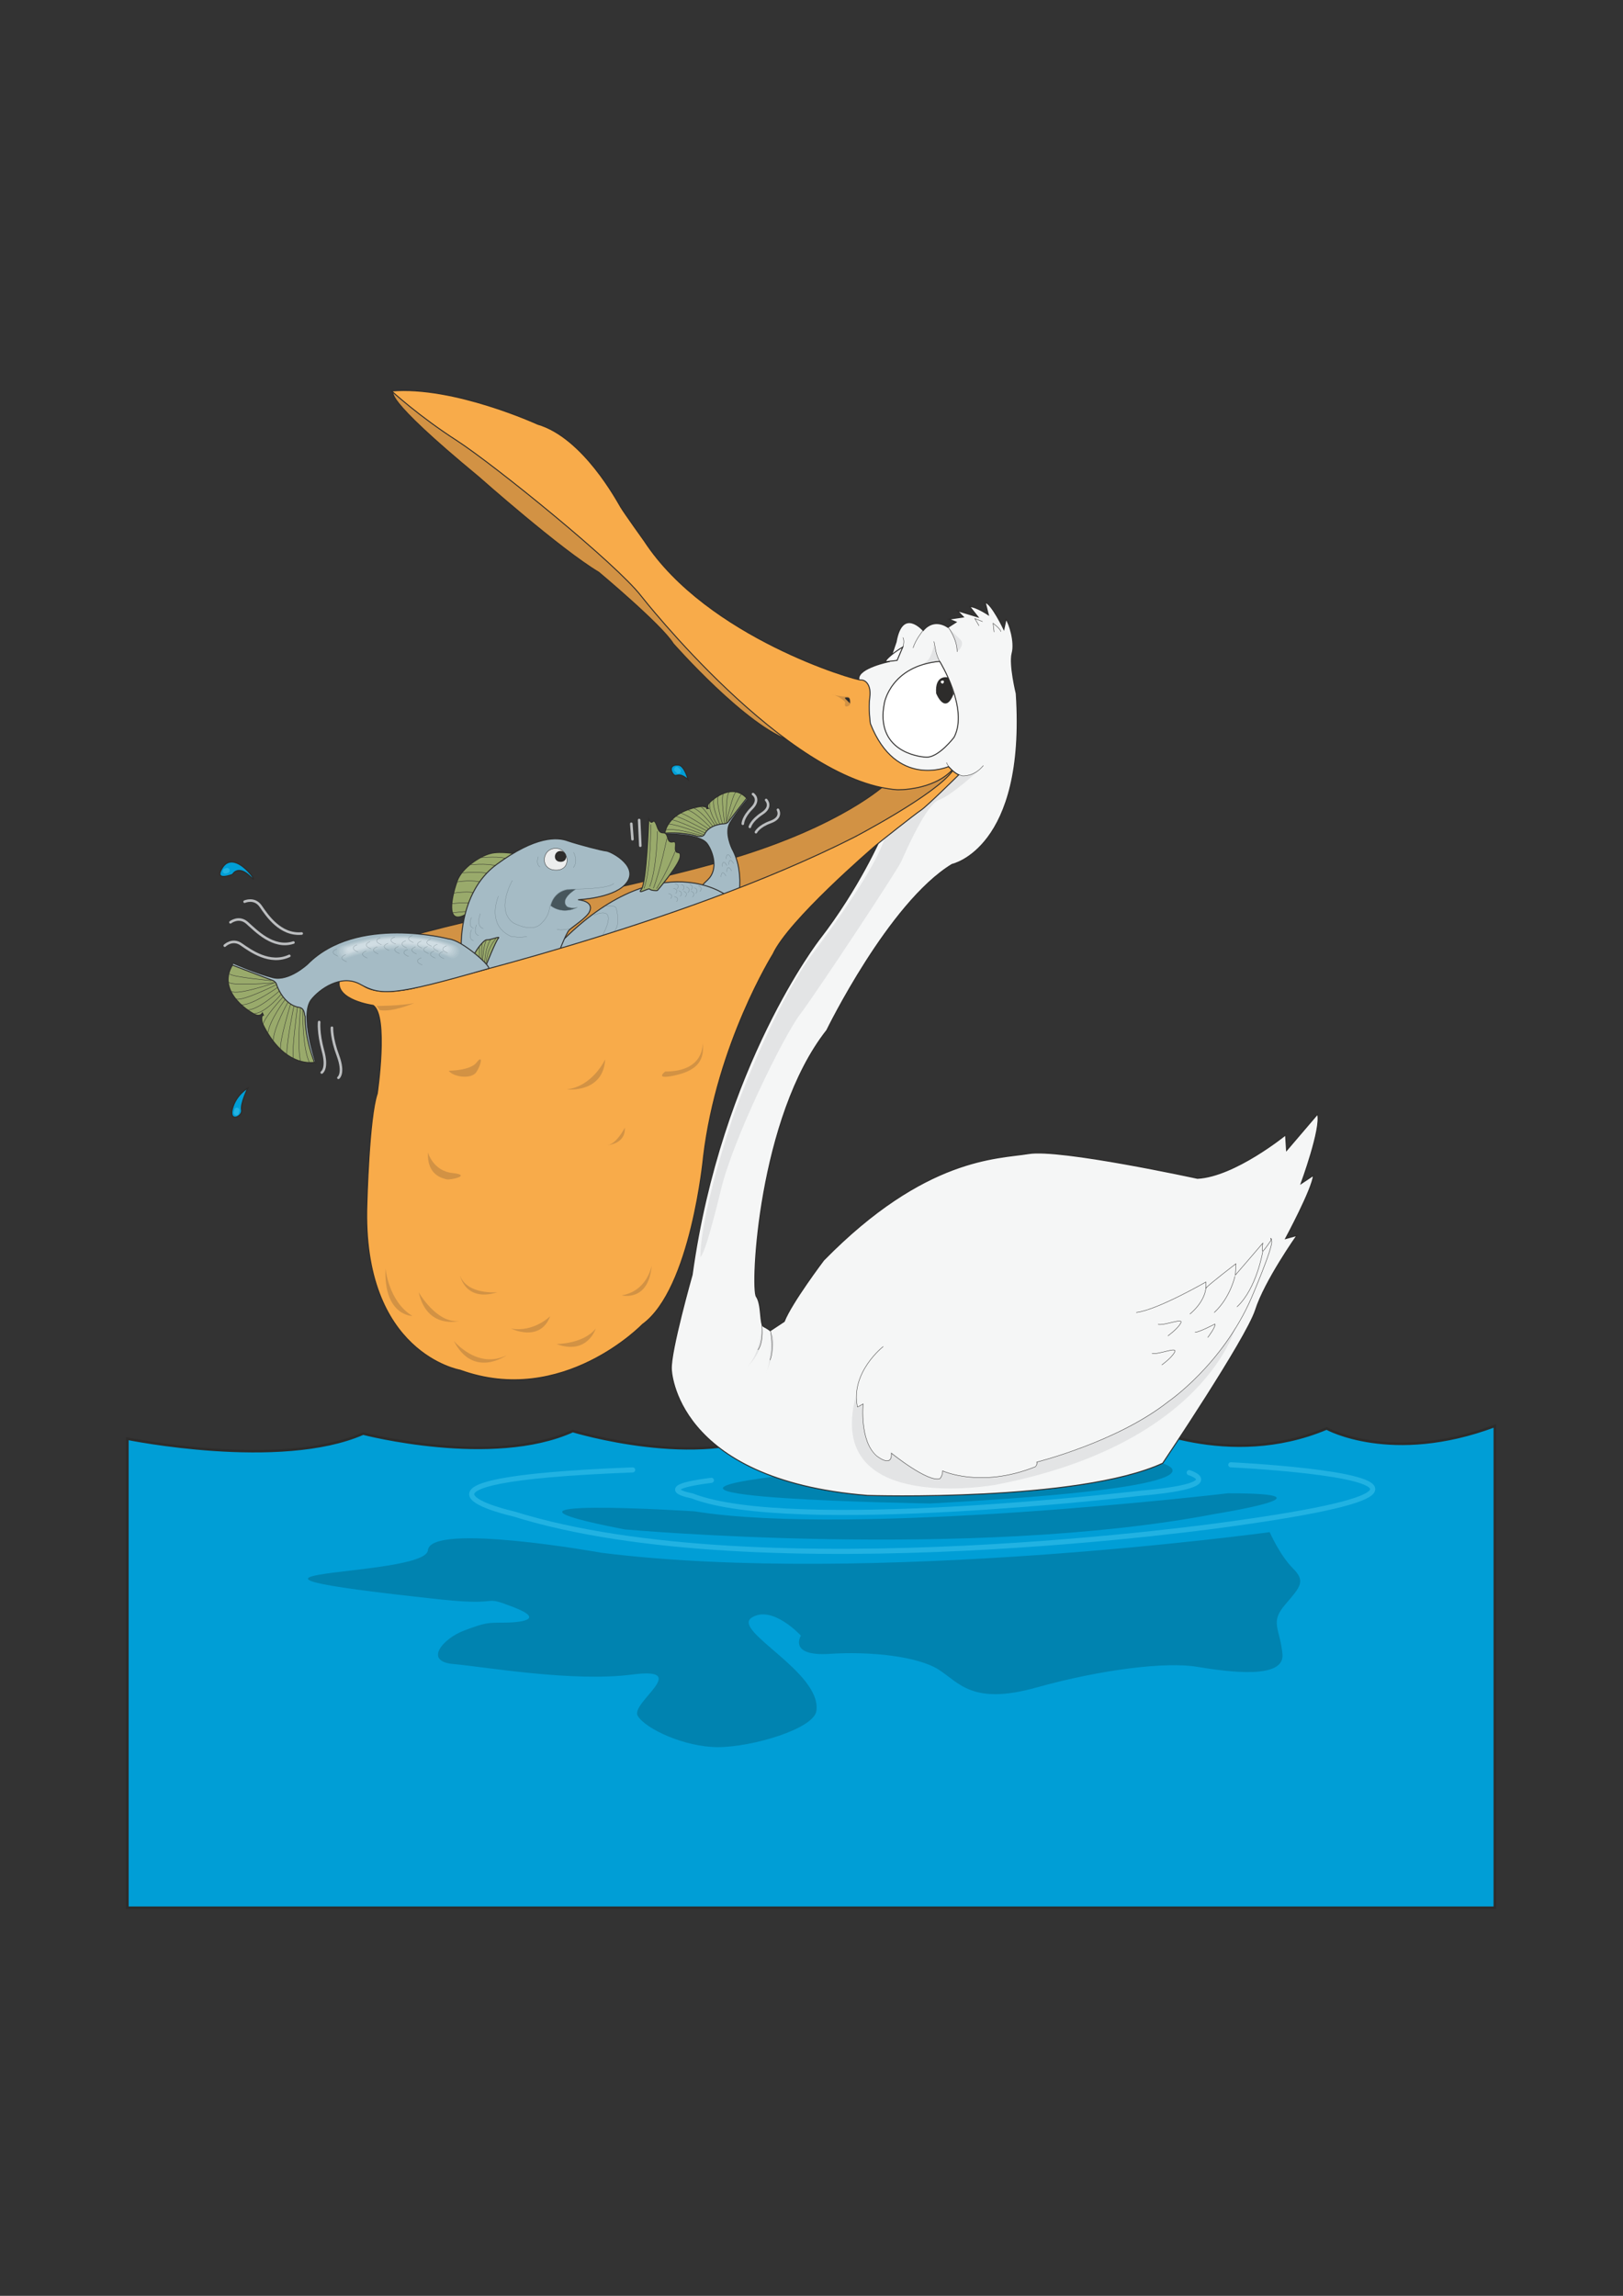 <?xml version="1.0" encoding="utf-8"?>
<!-- Created by UniConvertor 2.0rc4 (https://sk1project.net/) -->
<svg xmlns="http://www.w3.org/2000/svg" height="841.89pt" viewBox="0 0 595.276 841.89" width="595.276pt" version="1.1" xmlns:xlink="http://www.w3.org/1999/xlink" id="86a245c0-f611-11ea-8f9e-dcc15c148e23">

<rect x="0" y="0" width="595.276" height="841.89" fill="#333333" stroke="none"/>

<g>
	<path style="stroke-miterlimit:10.433;stroke:#2d2c2b;stroke-width:0.936;stroke-linecap:round;fill:#009ed6;" d="M 548.27,522.897 L 548.27,699.585 46.718,699.585 46.718,527.577 C 46.718,527.577 102.734,539.025 133.19,525.705 133.19,525.705 180.638,538.089 210.086,524.769 210.086,524.769 256.67,539.025 284.174,524.769 311.75,510.585 416.222,521.961 416.222,521.961 416.222,521.961 450.422,539.025 486.566,523.833 486.566,523.833 510.326,537.081 548.27,522.897 L 548.27,522.897 Z" />
	<path style="stroke-miterlimit:10.433;stroke:#2d2c2b;stroke-width:0.36;stroke-linecap:round;fill:#d29244;" d="M 144.422,143.745 C 144.422,143.745 139.166,144.825 175.526,174.849 175.526,174.849 205.55,201.489 219.59,209.841 219.59,209.841 242.774,229.209 246.95,236.049 246.95,236.049 273.95,266.793 290.294,271.761 290.294,271.761 213.182,157.353 144.422,143.745 L 144.422,143.745 Z" />
	<path style="fill:#0083b0;" d="M 426.23,536.577 C 426.23,536.577 457.55,545.145 341.198,551.337 341.198,551.337 218.654,549.465 284.678,541.401 L 426.23,536.577 Z" />
	<path style="stroke-miterlimit:10.433;stroke:#2d2c2b;stroke-width:0.36;stroke-linecap:round;fill:#f5f6f6;" d="M 372.734,254.337 C 372.734,254.337 370.142,243.753 371.222,239.577 372.374,235.401 370.142,228.561 368.99,227.049 L 368.198,230.793 C 368.198,230.793 363.662,221.289 361.358,220.929 L 362.51,225.465 C 362.51,225.465 357.974,222.441 355.67,222.441 L 358.694,226.257 351.134,223.953 353.366,226.257 348.038,227.049 350.702,228.129 347.678,230.073 C 347.678,230.073 342.782,226.257 338.606,231.225 338.606,231.225 330.974,222.441 328.67,235.401 L 326.222,242.601 C 326.222,242.601 314.846,244.905 314.99,248.865 314.99,248.865 315.206,256.425 315.206,260.169 315.206,260.169 326.582,280.329 323.198,306.897 323.198,306.897 314.99,325.761 300.59,344.337 300.59,344.337 264.446,390.705 253.862,467.457 253.862,467.457 245.87,495.609 246.23,502.089 246.23,502.089 247.166,542.697 318.23,548.385 318.23,548.385 395.486,550.833 426.446,536.577 426.446,536.577 457.046,491.073 460.502,480.417 463.886,469.761 475.694,453.057 475.694,453.057 L 471.518,454.209 C 471.518,454.209 481.382,435.921 481.742,431.025 L 477.206,434.049 C 477.206,434.049 484.766,413.529 483.254,408.561 L 471.878,421.881 471.518,416.193 C 471.518,416.193 452.87,431.385 439.19,432.105 439.19,432.105 388.646,421.089 377.27,423.033 365.894,424.905 339.326,424.185 302.102,462.129 302.102,462.129 290.294,477.753 287.63,484.593 L 282.518,487.977 C 282.518,487.977 281.582,487.257 280.07,486.465 278.558,485.745 279.494,478.473 277.406,475.449 275.318,472.425 278.126,409.713 303.254,377.817 303.254,377.817 326.006,331.089 349.19,316.977 349.19,316.977 376.478,311.289 372.734,254.337 L 372.734,254.337 Z" />
	<path style="fill:#e3e4e5;" d="M 351.494,283.929 C 351.494,283.929 353.726,285.801 359.054,282.417 359.054,282.417 348.902,291.849 344.294,293.361 339.758,294.945 332.126,312.369 330.614,315.825 329.102,319.209 299.438,364.065 293.39,372.057 287.342,380.049 269.054,417.273 264.518,435.921 259.982,454.497 258.038,459.825 256.886,460.977 256.886,460.977 256.166,448.017 268.694,410.073 268.694,410.073 280.502,375.873 296.414,351.897 296.414,351.897 323.414,316.977 324.926,305.169 L 351.494,283.929 Z" />
	<path style="fill:#e3e4e5;" d="M 344.51,242.529 C 344.51,242.529 342.71,238.353 342.71,236.481 342.71,234.609 341.99,241.809 339.326,242.889 336.662,244.041 344.51,242.529 344.51,242.529 L 344.51,242.529 Z" />
	<path style="fill:#e3e4e5;" d="M 348.038,230.361 C 348.038,230.361 351.062,235.473 350.846,237.921 350.63,240.369 354.086,236.409 352.358,234.681 350.63,232.953 348.038,230.361 348.038,230.361 L 348.038,230.361 Z" />
	<path style="fill:#e3e4e5;" d="M 282.59,488.697 C 282.59,488.697 283.094,498.561 280.934,503.889 280.934,503.889 285.974,490.929 282.59,488.697 L 282.59,488.697 Z" />
	<path style="fill:#e3e4e5;" d="M 279.35,486.969 C 279.35,486.969 278.846,496.401 274.094,501.153 274.094,501.153 280.07,496.041 279.71,488.265 L 279.35,486.969 Z" />
	<path style="fill:#e3e4e5;" d="M 313.838,512.241 L 314.198,516.417 316.43,514.833 C 316.43,514.833 315.71,530.457 321.758,534.273 327.878,538.017 326.726,532.329 326.726,532.329 326.726,532.329 339.254,542.985 344.582,542.193 344.582,542.193 346.454,539.961 345.374,539.169 345.374,539.169 359.414,546.009 380.294,537.657 L 379.934,536.145 C 379.934,536.145 431.63,525.489 453.23,486.465 453.23,486.465 442.214,529.665 365.102,544.497 365.102,544.497 302.462,555.873 313.838,512.241 L 313.838,512.241 Z" />
	<path style="stroke-miterlimit:10.433;stroke:#2d2c2b;stroke-width:0.36;stroke-linecap:round;fill:#ffffff;" d="M 344.654,242.529 C 344.654,242.529 355.454,259.953 349.91,270.393 349.91,270.393 344.294,277.809 339.758,277.665 336.374,277.521 320.966,275.217 324.35,257.865 324.35,257.865 326.654,244.185 344.654,242.529 L 344.654,242.529 Z" />
	<path style="stroke-miterlimit:10.433;stroke:#2d2c2b;stroke-width:0.36;stroke-linecap:round;fill:#ffffff;" d="M 329.03,242.169 L 331.118,237.273 C 331.118,237.273 325.43,240.657 324.71,242.673 L 329.03,242.169 Z" />
	<path style="stroke-miterlimit:10.433;stroke:#2d2c2b;stroke-width:0.36;stroke-linecap:round;fill:#d29244;" d="M 324.638,287.745 C 324.638,287.745 309.086,302.505 268.838,314.673 228.518,326.841 147.014,340.881 135.638,348.873 135.638,348.873 123.47,354.993 124.262,360.681 124.262,360.681 126.854,354.993 130.67,358.377 130.67,358.377 131.102,367.881 147.374,370.185 163.718,372.417 306.998,324.537 346.814,286.233 346.814,286.233 359.198,276.225 324.638,287.745 L 324.638,287.745 Z" />
	<path style="stroke-miterlimit:10.433;stroke:#2d2c2b;stroke-width:0.36;stroke-linecap:round;fill:#f8ab4a;" d="M 349.19,282.417 L 347.894,281.121 C 347.894,281.121 328.67,289.401 319.238,265.353 319.238,265.353 318.446,260.025 319.022,255.633 319.598,251.313 317.51,249.225 315.782,249.369 314.054,249.585 259.55,233.817 236.366,198.465 236.366,198.465 228.734,187.809 227.654,185.937 226.502,184.065 213.974,160.449 197.198,155.553 197.198,155.553 166.454,141.441 143.63,143.385 143.63,143.385 153.494,152.529 167.606,161.601 181.646,170.745 226.142,206.817 235.214,218.625 235.214,218.625 288.422,286.593 329.102,289.617 329.102,289.617 341.99,289.977 349.19,282.417 L 349.19,282.417 Z" />
	<path style="stroke-miterlimit:10.433;stroke:#2d2c2b;stroke-width:0.36;stroke-linecap:round;fill:#99aa6b;" d="M 190.502,313.305 C 190.502,313.305 183.446,311.937 179.774,313.017 176.102,313.953 169.334,318.273 167.678,323.097 165.014,330.729 163.862,339.801 171.494,334.905 L 190.502,313.305 Z" />
	<path style="stroke-miterlimit:10.433;stroke:#2d2c2b;stroke-width:0.144;stroke-linecap:round;fill:none;" d="M 176.534,314.529 C 176.534,314.529 183.734,313.737 186.758,315.177" />
	<path style="stroke-miterlimit:10.433;stroke:#2d2c2b;stroke-width:0.144;stroke-linecap:round;fill:none;" d="M 172.646,317.121 C 172.646,317.121 181.43,316.185 183.374,318.345" />
	<path style="stroke-miterlimit:10.433;stroke:#2d2c2b;stroke-width:0.144;stroke-linecap:round;fill:none;" d="M 169.766,320.073 C 169.766,320.073 179.198,319.281 181.07,321.081" />
	<path style="stroke-miterlimit:10.433;stroke:#2d2c2b;stroke-width:0.144;stroke-linecap:round;fill:none;" d="M 167.822,323.385 C 167.822,323.385 173.51,322.377 177.182,323.745" />
	<path style="stroke-miterlimit:10.433;stroke:#2d2c2b;stroke-width:0.144;stroke-linecap:round;fill:none;" d="M 166.454,327.489 C 166.454,327.489 172.79,326.553 174.23,327.633" />
	<path style="stroke-miterlimit:10.433;stroke:#2d2c2b;stroke-width:0.144;stroke-linecap:round;fill:none;" d="M 165.806,331.377 C 165.806,331.377 171.494,330.657 172.646,331.377" />
	<path style="stroke-miterlimit:10.433;stroke:#2d2c2b;stroke-width:0.144;stroke-linecap:round;fill:none;" d="M 166.022,334.761 C 166.022,334.761 170.63,334.113 171.422,334.329" />
	<path style="stroke-miterlimit:10.433;stroke:#2d2c2b;stroke-width:0.36;stroke-linecap:round;fill:#a5bbc5;" d="M 271.214,326.481 C 271.646,321.441 271.142,316.113 268.478,311.217 268.478,311.217 265.598,305.313 267.758,301.713 269.918,298.113 274.238,293.001 274.238,293.001 274.238,293.001 268.19,287.025 260.774,294.729 260.774,294.729 261.278,297.393 259.766,297.681 258.254,297.897 258.038,296.025 256.886,296.313 255.734,296.601 246.662,298.689 243.638,305.817 243.638,305.817 256.526,305.385 259.406,309.417 261.422,312.225 263.654,318.705 259.622,322.593 256.958,325.113 256.022,325.905 255.158,332.457 L 271.214,326.481 Z" />
	<path style="stroke-miterlimit:10.433;stroke:#2d2c2b;stroke-width:0.36;stroke-linecap:round;fill:#99aa6b;" d="M 265.598,302.073 C 265.598,302.073 260.27,302.217 258.47,305.817 257.75,307.257 256.166,306.537 255.734,306.681 255.734,306.681 251.198,305.025 243.854,305.529 243.854,305.529 244.43,297.681 257.318,295.665 257.318,295.665 259.406,295.737 259.262,296.529 L 259.838,296.457 C 259.838,296.457 259.19,295.809 259.766,294.873 260.342,293.937 268.262,286.521 273.878,292.713 273.878,292.713 267.542,300.777 267.254,301.209 266.966,301.713 266.246,302.073 265.598,302.073 L 265.598,302.073 Z" />
	<path style="stroke-miterlimit:10.433;stroke:#2d2c2b;stroke-width:0.144;stroke-linecap:round;fill:none;" d="M 257.606,306.537 C 257.606,306.537 248.39,303.585 244.286,304.305" />
	<path style="stroke-miterlimit:10.433;stroke:#2d2c2b;stroke-width:0.144;stroke-linecap:round;fill:none;" d="M 258.11,306.105 C 258.11,306.105 249.11,302.433 245.15,302.145" />
	<path style="stroke-miterlimit:10.433;stroke:#2d2c2b;stroke-width:0.144;stroke-linecap:round;fill:none;" d="M 258.614,305.457 C 258.614,305.457 248.678,300.921 246.518,300.633" />
	<path style="stroke-miterlimit:10.433;stroke:#2d2c2b;stroke-width:0.144;stroke-linecap:round;fill:none;" d="M 259.118,304.665 C 259.118,304.665 251.414,300.417 248.03,299.337" />
	<path style="stroke-miterlimit:10.433;stroke:#2d2c2b;stroke-width:0.144;stroke-linecap:round;fill:none;" d="M 259.982,304.089 C 259.982,304.089 252.206,298.833 249.758,298.185" />
	<path style="stroke-miterlimit:10.433;stroke:#2d2c2b;stroke-width:0.144;stroke-linecap:round;fill:none;" d="M 260.702,303.585 C 260.702,303.585 255.59,298.185 252.35,297.033" />
	<path style="stroke-miterlimit:10.433;stroke:#2d2c2b;stroke-width:0.144;stroke-linecap:round;fill:none;" d="M 261.422,303.009 C 261.422,303.009 257.75,297.897 254.582,296.385" />
	<path style="stroke-miterlimit:10.433;stroke:#2d2c2b;stroke-width:0.144;stroke-linecap:round;fill:none;" d="M 262.214,302.649 C 262.214,302.649 258.398,296.241 256.958,295.809" />
	<path style="stroke-miterlimit:10.433;stroke:#2d2c2b;stroke-width:0.144;stroke-linecap:round;fill:none;" d="M 263.006,302.361 C 263.006,302.361 259.694,297.321 260.342,294.441" />
	<path style="stroke-miterlimit:10.433;stroke:#2d2c2b;stroke-width:0.144;stroke-linecap:round;fill:none;" d="M 264.014,302.217 C 264.014,302.217 260.702,295.089 261.926,292.857" />
	<path style="stroke-miterlimit:10.433;stroke:#2d2c2b;stroke-width:0.144;stroke-linecap:round;fill:none;" d="M 265.022,302.145 C 265.022,302.145 262.502,294.585 263.438,291.921" />
	<path style="stroke-miterlimit:10.433;stroke:#2d2c2b;stroke-width:0.144;stroke-linecap:round;fill:none;" d="M 265.814,301.929 C 265.814,301.929 264.302,292.569 265.31,291.057" />
	<path style="stroke-miterlimit:10.433;stroke:#2d2c2b;stroke-width:0.144;stroke-linecap:round;fill:none;" d="M 267.47,290.481 C 266.03,291.633 266.462,301.641 266.462,301.641 266.462,301.641 268.766,290.697 269.99,290.481" />
	<path style="stroke-miterlimit:10.433;stroke:#2d2c2b;stroke-width:0.144;stroke-linecap:round;fill:none;" d="M 267.182,300.993 C 267.182,300.993 270.926,291.777 271.934,291.345" />
	<path style="stroke-miterlimit:10.433;stroke:#2d2c2b;stroke-width:0.36;stroke-linecap:round;fill:#a5bbc5;" d="M 266.246,328.209 C 266.246,328.209 239.462,308.121 201.662,349.809 L 266.246,328.209 Z" />
	<path style="stroke-miterlimit:10.433;stroke:#2d2c2b;stroke-width:0.36;stroke-linecap:round;fill:#a5bbc5;" d="M 204.47,350.457 C 204.47,350.457 207.638,342.105 208.79,341.025 209.942,339.873 215.198,336.561 216.206,334.329 218.078,330.369 212.03,329.937 212.03,329.937 212.03,329.937 224.414,329.433 229.166,324.465 235.358,318.057 224.198,312.297 222.47,312.081 220.742,311.937 212.03,309.633 208.214,308.337 204.47,306.969 196.55,306.393 182.078,317.049 167.678,327.705 169.19,348.585 169.19,348.585 170.558,352.977 172.934,355.641 175.742,357.081 L 204.47,350.457 Z" />
	<path style="stroke-miterlimit:10.433;stroke:#586a72;stroke-width:0.072;stroke-linecap:round;fill:none;" d="M 176.174,335.049 C 176.174,335.049 174.302,339.585 177.254,340.521" />
	<path style="stroke-miterlimit:10.433;stroke:#586a72;stroke-width:0.072;stroke-linecap:round;fill:none;" d="M 172.934,336.417 C 172.934,336.417 171.422,339.801 173.654,340.377" />
	<path style="stroke-miterlimit:10.433;stroke:#586a72;stroke-width:0.072;stroke-linecap:round;fill:none;" d="M 174.806,339.081 C 174.806,339.081 173.294,342.465 175.526,343.041" />
	<path style="stroke-miterlimit:10.433;stroke:#586a72;stroke-width:0.072;stroke-linecap:round;fill:none;" d="M 172.934,340.953 C 172.934,340.953 171.422,344.337 173.654,344.913" />
	<path style="stroke-miterlimit:10.433;stroke:#586a72;stroke-width:0.072;stroke-linecap:round;fill:none;" d="M 182.798,328.641 C 182.798,328.641 178.118,339.225 187.478,343.401 187.478,343.401 190.934,343.977 193.238,343.401" />
	<path style="stroke-miterlimit:10.433;stroke:#586a72;stroke-width:0.072;stroke-linecap:round;fill:#47565c;" d="M 211.094,326.121 C 211.094,326.121 204.974,329.793 208.07,332.529 208.07,332.529 210.158,333.465 211.814,332.673 211.814,332.673 206.846,335.697 202.022,332.169 202.022,332.169 202.742,327.345 207.998,326.265 L 211.094,326.121 Z" />
	<path style="stroke-miterlimit:10.433;stroke:#586a72;stroke-width:0.072;stroke-linecap:round;fill:none;" d="M 187.91,322.881 C 187.91,322.881 181.646,333.681 188.27,338.433 188.27,338.433 194.678,342.033 198.134,339.009 201.518,335.985 201.374,333.465 201.734,332.313 202.094,331.233 203.678,326.049 209.366,326.049 215.054,326.049 223.406,325.689 225.134,323.961" />
	<path style="stroke-miterlimit:10.433;stroke:#586a72;stroke-width:0.072;stroke-linecap:round;fill:none;" d="M 222.326,332.241 C 222.326,332.241 225.638,331.809 225.998,333.033 226.358,334.401 227.51,338.865 225.422,341.385" />
	<path style="stroke-miterlimit:10.433;stroke:#586a72;stroke-width:0.072;stroke-linecap:round;fill:none;" d="M 217.862,335.625 C 217.862,335.625 227.294,331.017 220.958,343.113" />
	<path style="stroke-miterlimit:10.433;stroke:#2d2c2b;stroke-width:0.36;stroke-linecap:round;fill:#f8ab4a;" d="M 349.406,282.633 C 349.406,282.633 350.63,283.713 351.638,284.145 351.638,284.145 340.118,295.521 337.886,297.033 335.582,298.545 322.622,308.841 321.326,309.921 319.958,311.073 289.214,337.497 283.526,349.881 283.526,349.881 263.006,382.713 258.038,424.113 258.038,424.113 253.502,472.785 235.646,485.673 235.646,485.673 206.342,516.129 168.758,502.449 168.758,502.449 132.686,496.329 134.558,441.609 134.558,441.609 135.35,409.713 138.374,401.001 138.374,401.001 142.55,372.489 136.862,368.673 136.862,368.673 122.966,366.801 124.478,359.529 124.478,359.529 127.934,353.481 131.894,359.961 135.854,366.369 152.99,362.409 154.286,361.617 154.79,361.329 248.318,339.873 313.118,307.113 313.118,307.113 343.358,291.345 349.406,282.633 L 349.406,282.633 Z" />
	<path style="stroke-miterlimit:10.433;stroke:#2d2c2b;stroke-width:0.36;stroke-linecap:round;fill:#99aa6b;" d="M 178.262,354.057 C 178.262,354.057 181.862,344.985 182.798,344.049 183.734,343.041 179.918,344.769 178.622,344.625 177.326,344.409 173.366,350.097 173.942,350.457 174.518,350.889 178.262,354.057 178.262,354.057 L 178.262,354.057 Z" />
	<path style="stroke-miterlimit:10.433;stroke:#2d2c2b;stroke-width:0.144;stroke-linecap:round;fill:none;" d="M 181.862,344.193 C 181.862,344.193 178.478,347.793 178.262,353.841" />
	<path style="stroke-miterlimit:10.433;stroke:#2d2c2b;stroke-width:0.144;stroke-linecap:round;fill:none;" d="M 179.99,344.409 C 179.99,344.409 177.902,347.433 177.758,353.481" />
	<path style="stroke-miterlimit:10.433;stroke:#2d2c2b;stroke-width:0.144;stroke-linecap:round;fill:none;" d="M 178.262,344.985 C 178.262,344.985 177.182,347.073 176.966,353.121" />
	<path style="stroke-miterlimit:10.433;stroke:#2d2c2b;stroke-width:0.144;stroke-linecap:round;fill:none;" d="M 176.75,346.065 C 176.75,346.065 176.75,346.425 176.606,352.473" />
	<path style="stroke-miterlimit:10.433;stroke:#2d2c2b;stroke-width:0.144;stroke-linecap:round;fill:none;" d="M 175.598,347.433 C 175.598,347.433 175.958,345.921 175.742,351.969" />
	<path style="stroke-miterlimit:10.433;stroke:#2d2c2b;stroke-width:0.36;stroke-linecap:round;fill:#a5bbc5;" d="M 164.654,344.337 C 164.654,344.337 130.814,335.337 112.814,353.553 112.814,353.553 105.974,359.961 100.142,358.521 94.31,357.081 85.454,353.193 85.454,353.193 85.454,353.193 79.91,364.065 93.518,370.977 93.518,370.977 96.974,369.105 97.982,371.121 98.918,373.065 96.47,374.217 97.334,375.657 98.198,377.097 104.822,388.545 115.838,389.697 115.838,389.697 109.862,372.345 114.11,366.657 117.134,362.769 125.054,357.081 132.038,360.897 139.742,365.145 143.918,365.361 179.126,355.209 180.71,354.777 169.406,344.697 164.654,344.337 L 164.654,344.337 Z" />
	<path style="fill:#d29244;" d="M 138.158,368.889 C 138.158,368.889 147.23,368.889 151.982,367.809 151.982,367.809 143.846,371.337 139.238,370.401 L 138.158,368.889 Z" />
	<path style="fill:#d29244;" d="M 164.582,392.649 C 164.582,392.649 172.502,392.649 174.806,389.625 177.11,386.601 176.678,390.057 174.806,393.009 172.934,396.033 166.094,394.881 164.582,392.649 L 164.582,392.649 Z" />
	<path style="fill:#d29244;" d="M 221.966,388.473 C 221.966,388.473 217.43,398.337 207.926,399.489 207.926,399.489 221.246,401.001 221.966,388.473 L 221.966,388.473 Z" />
	<path style="fill:#d29244;" d="M 257.678,382.353 C 257.678,382.353 258.758,392.937 243.998,392.937 243.998,392.937 239.822,395.961 247.094,394.449 254.294,392.937 258.758,389.913 257.678,382.353 L 257.678,382.353 Z" />
	<path style="fill:#d29244;" d="M 156.95,422.601 C 156.95,422.601 158.822,429.441 166.022,430.161 173.222,430.953 165.302,432.825 163.79,432.465 162.206,432.033 156.59,430.953 156.95,422.601 L 156.95,422.601 Z" />
	<path style="fill:#d29244;" d="M 229.166,413.529 C 229.166,413.529 226.142,419.577 222.758,419.937 222.758,419.937 229.526,419.577 229.166,413.529 L 229.166,413.529 Z" />
	<path style="fill:#d29244;" d="M 239.03,464.001 C 239.03,464.001 237.518,473.433 228.014,475.017 228.014,475.017 237.95,477.609 239.03,464.001 L 239.03,464.001 Z" />
	<path style="fill:#d29244;" d="M 204.11,492.873 C 204.11,492.873 213.974,492.873 218.51,487.185 218.51,487.185 215.486,497.049 204.11,492.873 L 204.11,492.873 Z" />
	<path style="fill:#d29244;" d="M 201.806,482.649 C 201.806,482.649 195.758,488.697 187.406,487.185 187.406,487.185 198.062,492.513 201.806,482.649 L 201.806,482.649 Z" />
	<path style="fill:#d29244;" d="M 182.438,473.865 C 182.438,473.865 171.422,474.945 168.758,467.817 168.758,467.817 170.702,477.609 182.438,473.865 L 182.438,473.865 Z" />
	<path style="fill:#d29244;" d="M 153.566,473.865 C 153.566,473.865 159.974,485.241 168.326,484.449 168.326,484.449 156.59,487.545 153.566,473.865 L 153.566,473.865 Z" />
	<path style="fill:#d29244;" d="M 166.454,491.721 C 166.454,491.721 175.166,502.305 185.822,496.977 185.822,496.977 173.654,505.761 166.454,491.721 L 166.454,491.721 Z" />
	<path style="fill:#d29244;" d="M 141.398,465.153 C 141.398,465.153 142.478,477.249 151.262,482.577 151.262,482.577 140.678,482.577 141.398,465.153 L 141.398,465.153 Z" />
	<path style="fill:#d29244;" d="M 305.126,254.697 C 305.126,254.697 309.302,255.633 310.598,255.417 311.966,255.201 312.686,258.081 311.174,258.873 309.662,259.593 309.806,258.297 310.022,257.721 310.238,257.145 306.638,254.697 305.126,254.697 L 305.126,254.697 Z" />
	<path style="fill:#2d2c2b;" d="M 347.678,248.433 C 347.678,248.433 342.782,247.137 343.358,254.265 343.358,254.265 346.598,262.473 349.766,254.481 349.766,254.481 348.182,248.577 347.678,248.433 L 347.678,248.433 Z" />
	<path style="fill:#2d2c2b;" d="M 311.75,257.937 C 311.75,257.937 311.894,256.065 311.246,255.849 310.454,255.705 309.518,255.705 310.094,256.281 310.67,256.857 311.75,257.937 311.75,257.937 L 311.75,257.937 Z" />
	<path style="stroke-miterlimit:10.433;stroke:#2d2c2b;stroke-width:0.36;stroke-linecap:round;fill:#99aa6b;" d="M 101.51,361.257 C 101.51,361.257 103.886,368.457 109.646,369.393 111.95,369.753 111.518,372.273 111.95,372.777 111.95,372.777 111.518,379.617 115.334,389.553 115.334,389.553 104.318,392.001 96.254,375.297 96.254,375.297 95.462,372.417 96.614,372.273 L 96.254,371.481 C 96.254,371.481 95.678,372.633 94.166,372.273 92.582,371.841 79.118,364.065 85.238,353.913 85.238,353.913 98.918,359.169 99.638,359.385 100.43,359.601 101.366,360.321 101.51,361.257 L 101.51,361.257 Z" />
	<path style="stroke-miterlimit:10.433;stroke:#2d2c2b;stroke-width:0.144;stroke-linecap:round;fill:none;" d="M 111.014,370.401 C 111.014,370.401 110.87,384.225 113.462,389.553" />
	<path style="stroke-miterlimit:10.433;stroke:#2d2c2b;stroke-width:0.144;stroke-linecap:round;fill:none;" d="M 110.222,369.825 C 110.222,369.825 108.926,383.649 110.222,389.193" />
	<path style="stroke-miterlimit:10.433;stroke:#2d2c2b;stroke-width:0.144;stroke-linecap:round;fill:none;" d="M 109.07,369.465 C 109.07,369.465 106.982,385.017 107.558,388.041" />
	<path style="stroke-miterlimit:10.433;stroke:#2d2c2b;stroke-width:0.144;stroke-linecap:round;fill:none;" d="M 107.774,369.105 C 107.774,369.105 105.182,381.417 105.182,386.529" />
	<path style="stroke-miterlimit:10.433;stroke:#2d2c2b;stroke-width:0.144;stroke-linecap:round;fill:none;" d="M 106.622,368.097 C 106.622,368.097 102.662,380.985 102.878,384.585" />
	<path style="stroke-miterlimit:10.433;stroke:#2d2c2b;stroke-width:0.144;stroke-linecap:round;fill:none;" d="M 105.686,367.377 C 105.686,367.377 100.43,376.665 100.214,381.561" />
	<path style="stroke-miterlimit:10.433;stroke:#2d2c2b;stroke-width:0.144;stroke-linecap:round;fill:none;" d="M 104.534,366.585 C 104.534,366.585 99.062,373.785 98.27,378.681" />
	<path style="stroke-miterlimit:10.433;stroke:#2d2c2b;stroke-width:0.144;stroke-linecap:round;fill:none;" d="M 103.742,365.649 C 103.742,365.649 96.542,373.569 96.542,375.657" />
	<path style="stroke-miterlimit:10.433;stroke:#2d2c2b;stroke-width:0.144;stroke-linecap:round;fill:none;" d="M 103.022,364.713 C 103.022,364.713 97.55,371.337 93.374,371.697" />
	<path style="stroke-miterlimit:10.433;stroke:#2d2c2b;stroke-width:0.144;stroke-linecap:round;fill:none;" d="M 102.446,363.417 C 102.446,363.417 94.094,370.977 90.494,370.257" />
	<path style="stroke-miterlimit:10.433;stroke:#2d2c2b;stroke-width:0.144;stroke-linecap:round;fill:none;" d="M 101.87,362.049 C 101.87,362.049 92.582,368.673 88.622,368.457" />
	<path style="stroke-miterlimit:10.433;stroke:#2d2c2b;stroke-width:0.144;stroke-linecap:round;fill:none;" d="M 101.294,361.113 C 101.294,361.113 89.198,367.161 86.678,366.369" />
	<path style="stroke-miterlimit:10.433;stroke:#2d2c2b;stroke-width:0.144;stroke-linecap:round;fill:none;" d="M 84.95,363.561 C 87.182,365.073 100.718,360.393 100.718,360.393 100.718,360.393 84.806,361.689 83.87,360.177" />
	<path style="stroke-miterlimit:10.433;stroke:#2d2c2b;stroke-width:0.144;stroke-linecap:round;fill:none;" d="M 99.422,359.601 C 99.422,359.601 85.238,358.305 84.23,357.153" />
	<path style="stroke-miterlimit:10.433;stroke:#a5bbc5;stroke-width:5.688;stroke-linecap:round;fill:none;" d="M 166.382,349.017 C 166.382,349.017 148.022,341.313 125.846,349.305" />
	<path style="stroke-miterlimit:10.433;stroke:#abc0c9;stroke-width:5.04;stroke-linecap:round;fill:none;" d="M 165.95,348.873 C 165.95,348.873 148.166,341.313 126.134,349.161" />
	<path style="stroke-miterlimit:10.433;stroke:#b2c5cd;stroke-width:4.464;stroke-linecap:round;fill:none;" d="M 165.59,348.657 C 165.59,348.657 148.454,341.241 126.494,348.945" />
	<path style="stroke-miterlimit:10.433;stroke:#b8cad2;stroke-width:3.888;stroke-linecap:round;fill:none;" d="M 165.158,348.513 C 165.158,348.513 148.67,341.241 126.782,348.873" />
	<path style="stroke-miterlimit:10.433;stroke:#becfd6;stroke-width:3.24;stroke-linecap:round;fill:none;" d="M 164.798,348.297 C 164.798,348.297 148.886,341.169 127.214,348.657" />
	<path style="stroke-miterlimit:10.433;stroke:#c5d4db;stroke-width:2.664;stroke-linecap:round;fill:none;" d="M 164.366,348.153 C 164.366,348.153 149.102,341.169 127.502,348.513" />
	<path style="stroke-miterlimit:10.433;stroke:#ccd9df;stroke-width:2.088;stroke-linecap:round;fill:none;" d="M 164.006,348.009 C 164.006,348.009 149.39,341.169 127.862,348.441" />
	<path style="stroke-miterlimit:10.433;stroke:#d0dde3;stroke-width:1.512;stroke-linecap:round;fill:none;" d="M 163.574,347.793 C 163.574,347.793 149.534,341.169 128.15,348.225" />
	<path style="stroke-miterlimit:10.433;stroke:#586a72;stroke-width:0.072;stroke-linecap:round;fill:none;" d="M 163.79,346.857 C 163.79,346.857 160.406,347.937 164.15,349.449" />
	<path style="stroke-miterlimit:10.433;stroke:#586a72;stroke-width:0.072;stroke-linecap:round;fill:none;" d="M 162.494,348.945 C 162.494,348.945 159.11,350.025 162.854,351.537" />
	<path style="stroke-miterlimit:10.433;stroke:#586a72;stroke-width:0.072;stroke-linecap:round;fill:none;" d="M 160.406,346.281 C 160.406,346.281 157.022,347.361 160.766,348.873" />
	<path style="stroke-miterlimit:10.433;stroke:#586a72;stroke-width:0.072;stroke-linecap:round;fill:none;" d="M 157.958,344.409 C 157.958,344.409 154.574,345.489 158.318,347.001" />
	<path style="stroke-miterlimit:10.433;stroke:#586a72;stroke-width:0.072;stroke-linecap:round;fill:none;" d="M 159.254,348.729 C 159.254,348.729 155.87,349.809 159.614,351.321" />
	<path style="stroke-miterlimit:10.433;stroke:#586a72;stroke-width:0.072;stroke-linecap:round;fill:none;" d="M 156.806,347.073 C 156.806,347.073 153.422,348.153 157.166,349.665" />
	<path style="stroke-miterlimit:10.433;stroke:#586a72;stroke-width:0.072;stroke-linecap:round;fill:none;" d="M 154.502,345.129 C 154.502,345.129 151.118,346.209 154.862,347.721" />
	<path style="stroke-miterlimit:10.433;stroke:#586a72;stroke-width:0.072;stroke-linecap:round;fill:none;" d="M 151.262,343.041 C 151.262,343.041 147.878,344.121 151.622,345.633" />
	<path style="stroke-miterlimit:10.433;stroke:#586a72;stroke-width:0.072;stroke-linecap:round;fill:none;" d="M 152.414,347.217 C 152.414,347.217 149.03,348.297 152.774,349.809" />
	<path style="stroke-miterlimit:10.433;stroke:#586a72;stroke-width:0.072;stroke-linecap:round;fill:none;" d="M 149.534,348.153 C 149.534,348.153 146.15,349.233 149.894,350.745" />
	<path style="stroke-miterlimit:10.433;stroke:#586a72;stroke-width:0.072;stroke-linecap:round;fill:none;" d="M 148.814,344.985 C 148.814,344.985 145.43,346.065 149.174,347.577" />
	<path style="stroke-miterlimit:10.433;stroke:#586a72;stroke-width:0.072;stroke-linecap:round;fill:none;" d="M 144.782,343.617 C 144.782,343.617 141.398,344.697 145.142,346.209" />
	<path style="stroke-miterlimit:10.433;stroke:#586a72;stroke-width:0.072;stroke-linecap:round;fill:none;" d="M 146.15,347.073 C 146.15,347.073 142.766,348.153 146.51,349.665" />
	<path style="stroke-miterlimit:10.433;stroke:#586a72;stroke-width:0.072;stroke-linecap:round;fill:none;" d="M 142.334,345.921 C 142.334,345.921 138.95,347.001 142.694,348.513" />
	<path style="stroke-miterlimit:10.433;stroke:#586a72;stroke-width:0.072;stroke-linecap:round;fill:none;" d="M 139.526,343.833 C 139.526,343.833 136.142,344.913 139.886,346.425" />
	<path style="stroke-miterlimit:10.433;stroke:#586a72;stroke-width:0.072;stroke-linecap:round;fill:none;" d="M 138.374,347.217 C 138.374,347.217 134.99,348.297 138.734,349.809" />
	<path style="stroke-miterlimit:10.433;stroke:#586a72;stroke-width:0.072;stroke-linecap:round;fill:none;" d="M 135.71,345.345 C 135.71,345.345 132.326,346.425 136.07,347.937" />
	<path style="stroke-miterlimit:10.433;stroke:#586a72;stroke-width:0.072;stroke-linecap:round;fill:none;" d="M 134.342,348.729 C 134.342,348.729 130.958,349.809 134.702,351.321" />
	<path style="stroke-miterlimit:10.433;stroke:#586a72;stroke-width:0.072;stroke-linecap:round;fill:none;" d="M 130.958,346.497 C 130.958,346.497 127.574,347.577 131.318,349.089" />
	<path style="stroke-miterlimit:10.433;stroke:#586a72;stroke-width:0.072;stroke-linecap:round;fill:none;" d="M 126.782,350.097 C 126.782,350.097 123.398,351.177 127.142,352.689" />
	<path style="stroke-miterlimit:10.433;stroke:#586a72;stroke-width:0.072;stroke-linecap:round;fill:none;" d="M 123.542,348.009 C 123.542,348.009 120.158,349.089 123.902,350.601" />
	<path style="stroke-miterlimit:10.433;stroke:#586a72;stroke-width:0.072;stroke-linecap:round;fill:none;" d="M 154.502,351.249 C 154.502,351.249 151.118,352.329 154.862,353.841" />
	<path style="stroke-miterlimit:10.433;stroke:#2d2c2b;stroke-width:0.144;stroke-linecap:round;fill:#eceded;" d="M 204.47,311.145 C 208.79,311.721 209.726,319.281 203.75,319.065 197.63,318.921 198.782,310.425 204.47,311.145 L 204.47,311.145 Z" />
	<path style="fill:#2d2c2b;" d="M 205.91,312.081 C 208.07,312.369 208.502,316.113 205.55,316.041 202.526,315.969 203.102,311.721 205.91,312.081 L 205.91,312.081 Z" />
	<path style="stroke-miterlimit:10.433;stroke:#586a72;stroke-width:0.072;stroke-linecap:round;fill:none;" d="M 210.374,312.585 C 210.374,312.585 212.246,315.681 210.302,318.129" />
	<path style="stroke-miterlimit:10.433;stroke:#586a72;stroke-width:0.072;stroke-linecap:round;fill:none;" d="M 197.414,314.169 C 197.414,314.169 196.406,316.905 198.062,317.913" />
	<path style="stroke-miterlimit:10.433;stroke:#586a72;stroke-width:0.072;stroke-linecap:round;fill:none;" d="M 208.862,340.593 C 208.862,340.593 205.55,341.385 204.326,340.737" />
	<path style="stroke-miterlimit:10.433;stroke:#2d2c2b;stroke-width:0.36;stroke-linecap:round;fill:#99aa6b;" d="M 241.118,326.553 C 241.118,326.553 249.038,317.265 249.47,314.241 249.83,311.217 247.382,314.241 247.742,310.425 248.102,306.609 245.798,310.785 244.862,307.185 243.926,303.585 242.414,307.401 240.974,303.009 239.462,298.689 239.462,303.585 237.95,300.345 237.95,300.345 237.158,323.529 235.286,326.049 233.342,328.425 237.95,325.473 238.31,326.049 238.67,326.553 240.614,326.697 241.118,326.553 L 241.118,326.553 Z" />
	<path style="stroke-miterlimit:10.433;stroke:#2d2c2b;stroke-width:0.144;stroke-linecap:round;fill:none;" d="M 238.67,302.361 C 238.67,302.361 238.814,318.777 236.222,325.761" />
	<path style="stroke-miterlimit:10.433;stroke:#2d2c2b;stroke-width:0.144;stroke-linecap:round;fill:none;" d="M 241.118,304.881 C 241.118,304.881 240.974,318.057 238.31,325.113" />
	<path style="stroke-miterlimit:10.433;stroke:#2d2c2b;stroke-width:0.144;stroke-linecap:round;fill:none;" d="M 244.574,307.545 C 244.574,307.545 242.342,318.633 239.678,325.689" />
	<path style="stroke-miterlimit:10.433;stroke:#2d2c2b;stroke-width:0.144;stroke-linecap:round;fill:none;" d="M 247.598,312.297 C 247.598,312.297 244.79,319.569 240.83,325.833" />
	<path style="stroke-miterlimit:10.433;stroke:#586a72;stroke-width:0.072;stroke-linecap:round;fill:none;" d="M 249.902,324.321 C 249.902,324.321 251.846,324.969 250.406,326.409" />
	<path style="stroke-miterlimit:10.433;stroke:#586a72;stroke-width:0.072;stroke-linecap:round;fill:none;" d="M 250.766,326.841 C 250.766,326.841 252.71,327.489 251.27,328.929" />
	<path style="stroke-miterlimit:10.433;stroke:#586a72;stroke-width:0.072;stroke-linecap:round;fill:none;" d="M 251.774,325.257 C 251.774,325.257 253.718,325.905 252.278,327.345" />
	<path style="stroke-miterlimit:10.433;stroke:#586a72;stroke-width:0.072;stroke-linecap:round;fill:none;" d="M 253.502,326.841 C 253.502,326.841 255.446,327.489 254.006,328.929" />
	<path style="stroke-miterlimit:10.433;stroke:#586a72;stroke-width:0.072;stroke-linecap:round;fill:none;" d="M 252.926,324.249 C 252.926,324.249 254.87,324.897 253.43,326.337" />
	<path style="stroke-miterlimit:10.433;stroke:#586a72;stroke-width:0.072;stroke-linecap:round;fill:none;" d="M 254.654,325.545 C 254.654,325.545 256.598,326.193 255.158,327.633" />
	<path style="stroke-miterlimit:10.433;stroke:#586a72;stroke-width:0.072;stroke-linecap:round;fill:none;" d="M 256.166,324.825 C 256.166,324.825 258.11,325.473 256.67,326.913" />
	<path style="stroke-miterlimit:10.433;stroke:#586a72;stroke-width:0.072;stroke-linecap:round;fill:none;" d="M 248.966,326.625 C 248.966,326.625 250.91,327.273 249.47,328.713" />
	<path style="stroke-miterlimit:10.433;stroke:#586a72;stroke-width:0.072;stroke-linecap:round;fill:none;" d="M 247.526,324.033 C 247.526,324.033 249.758,324.465 248.318,325.905" />
	<path style="stroke-miterlimit:10.433;stroke:#586a72;stroke-width:0.072;stroke-linecap:round;fill:none;" d="M 247.022,325.761 C 247.022,325.761 249.254,326.193 247.814,327.633" />
	<path style="stroke-miterlimit:10.433;stroke:#586a72;stroke-width:0.072;stroke-linecap:round;fill:none;" d="M 247.31,328.785 C 247.31,328.785 249.542,329.217 248.102,330.657" />
	<path style="stroke-miterlimit:10.433;stroke:#586a72;stroke-width:0.072;stroke-linecap:round;fill:none;" d="M 245.15,327.633 C 245.15,327.633 247.382,328.065 245.942,329.505" />
	<path style="stroke-miterlimit:10.433;stroke:#586a72;stroke-width:0.072;stroke-linecap:round;fill:none;" d="M 266.318,314.961 C 266.318,314.961 266.462,311.649 268.118,314.601" />
	<path style="stroke-miterlimit:10.433;stroke:#586a72;stroke-width:0.072;stroke-linecap:round;fill:none;" d="M 267.254,317.049 C 267.254,317.049 267.398,313.737 269.054,316.689" />
	<path style="stroke-miterlimit:10.433;stroke:#586a72;stroke-width:0.072;stroke-linecap:round;fill:none;" d="M 264.806,317.769 C 264.806,317.769 264.95,314.457 266.606,317.409" />
	<path style="stroke-miterlimit:10.433;stroke:#586a72;stroke-width:0.072;stroke-linecap:round;fill:none;" d="M 266.534,319.713 C 266.534,319.713 266.678,316.401 268.334,319.353" />
	<path style="stroke-miterlimit:10.433;stroke:#586a72;stroke-width:0.072;stroke-linecap:round;fill:none;" d="M 264.446,321.585 C 264.446,321.585 264.59,318.273 266.246,321.225" />
	<path style="fill:#ffffff;" d="M 345.59,249.585 C 346.67,249.369 346.094,250.881 345.59,250.665 345.086,250.521 344.654,249.729 345.59,249.585 L 345.59,249.585 Z" />
	<path style="stroke-miterlimit:10.433;stroke:#2d2c2b;stroke-width:0.144;stroke-linecap:round;fill:none;" d="M 347.75,230.001 C 347.75,230.001 351.062,234.249 351.062,239.001" />
	<path style="stroke-miterlimit:10.433;stroke:#2d2c2b;stroke-width:0.144;stroke-linecap:round;fill:none;" d="M 344.798,242.817 C 344.798,242.817 343.574,240.729 343.142,238.209 L 342.566,235.257" />
	<path style="stroke-miterlimit:10.433;stroke:#2d2c2b;stroke-width:0.144;stroke-linecap:round;fill:none;" d="M 330.974,237.705 C 330.974,237.705 331.982,235.401 331.19,233.817" />
	<path style="stroke-miterlimit:10.433;stroke:#2d2c2b;stroke-width:0.144;stroke-linecap:round;fill:none;" d="M 338.534,231.225 C 338.534,231.225 335.798,234.537 334.934,237.561" />
	<path style="stroke-miterlimit:10.433;stroke:#2d2c2b;stroke-width:0.144;stroke-linecap:round;fill:none;" d="M 347.174,279.681 C 347.174,279.681 348.47,283.281 352.934,284.505 352.934,284.505 357.182,285.009 360.638,280.761" />
	<path style="stroke-miterlimit:10.433;stroke:#2d2c2b;stroke-width:0.144;stroke-linecap:round;fill:none;" d="M 359.054,229.425 L 357.542,226.833 360.35,227.913" />
	<path style="stroke-miterlimit:10.433;stroke:#2d2c2b;stroke-width:0.144;stroke-linecap:round;fill:none;" d="M 364.598,231.729 L 364.238,228.561 C 364.238,228.561 367.046,230.649 367.046,231.585" />
	<path style="stroke-miterlimit:10.433;stroke:#2d2c2b;stroke-width:0.144;stroke-linecap:round;fill:none;" d="M 282.59,488.121 C 282.59,488.121 284.102,494.385 282.446,498.705" />
	<path style="stroke-miterlimit:10.433;stroke:#2d2c2b;stroke-width:0.144;stroke-linecap:round;fill:none;" d="M 279.35,485.313 C 279.35,485.313 280.286,491.721 278.054,494.961" />
	<path style="stroke-miterlimit:10.433;stroke:#2d2c2b;stroke-width:0.144;stroke-linecap:round;fill:none;" d="M 323.918,493.809 C 323.918,493.809 311.822,503.241 314.486,515.985 L 316.574,514.833 C 316.574,514.833 315.206,528.369 321.47,533.841 321.47,533.841 327.302,538.593 326.942,532.905 326.942,532.905 340.622,543.921 344.798,542.193 344.798,542.193 345.734,541.113 345.734,539.385 345.734,539.385 359.774,545.865 379.718,537.873 379.718,537.873 380.51,537.297 380.294,536.145 380.294,536.145 409.958,528.729 428.606,513.897 428.606,513.897 448.334,500.433 458.99,475.953 458.99,475.953 467.126,457.017 466.406,455.073 465.614,453.201 466.406,454.497 466.406,454.497 466.406,454.497 464.102,457.953 463.31,458.673 462.59,459.465 463.166,455.865 463.166,455.865 463.166,455.865 454.238,466.305 453.086,467.601 L 453.302,463.425 C 453.302,463.425 443.582,470.841 442.286,472.353 L 442.286,470.121 C 442.286,470.121 424.574,480.345 416.798,481.281" />
	<path style="stroke-miterlimit:10.433;stroke:#2d2c2b;stroke-width:0.144;stroke-linecap:round;fill:none;" d="M 443.006,490.425 C 443.006,490.425 446.03,486.465 445.598,485.529 445.598,485.529 439.838,488.553 438.326,488.553" />
	<path style="stroke-miterlimit:10.433;stroke:#2d2c2b;stroke-width:0.144;stroke-linecap:round;fill:none;" d="M 426.158,500.505 C 426.158,500.505 429.758,497.913 430.838,495.825 431.99,493.665 425.222,496.761 422.558,496.329" />
	<path style="stroke-miterlimit:10.433;stroke:#2d2c2b;stroke-width:0.144;stroke-linecap:round;fill:none;" d="M 463.166,458.889 C 463.166,458.889 460.934,472.497 453.734,479.193" />
	<path style="stroke-miterlimit:10.433;stroke:#2d2c2b;stroke-width:0.144;stroke-linecap:round;fill:none;" d="M 452.942,468.033 C 452.942,468.033 451.286,475.809 445.382,481.281" />
	<path style="stroke-miterlimit:10.433;stroke:#2d2c2b;stroke-width:0.144;stroke-linecap:round;fill:none;" d="M 442.286,472.209 C 442.286,472.209 442.286,476.889 436.454,481.857" />
	<path style="stroke-miterlimit:10.433;stroke:#2d2c2b;stroke-width:0.144;stroke-linecap:round;fill:none;" d="M 428.39,489.849 C 428.39,489.849 431.99,487.257 433.07,485.169 434.222,483.081 427.454,486.105 424.79,485.673" />
	<path style="fill:#0083b0;" d="M 450.422,547.593 C 450.422,547.593 313.622,563.721 254.726,554.217 254.726,554.217 165.446,548.529 229.094,560.841 229.094,560.841 356.39,572.289 445.742,555.153 445.742,555.153 493.118,547.593 450.422,547.593 L 450.422,547.593 Z" />
	<path style="fill:#0083b0;" d="M 465.686,561.849 C 465.686,561.849 319.454,581.793 220.598,569.409 220.598,569.409 157.958,558.105 156.95,568.473 156.014,578.913 55.358,575.097 161.702,586.545 185.39,589.065 175.958,584.601 188.342,589.353 200.654,594.105 190.214,595.041 184.526,595.041 178.838,595.041 177.902,595.041 170.27,597.921 162.638,600.729 155.078,609.297 166.454,610.233 177.902,611.241 210.158,616.929 232.046,614.049 253.862,611.241 231.038,624.489 233.918,629.241 236.798,633.993 251.054,640.689 263.366,640.689 275.75,640.689 298.574,633.993 299.438,627.369 301.382,613.113 268.118,597.921 275.75,593.169 283.31,588.417 293.75,599.793 293.75,599.793 293.75,599.793 288.998,607.425 304.19,606.489 319.454,605.481 336.518,607.425 344.15,612.177 351.71,616.929 356.462,625.497 380.222,618.801 403.982,612.177 427.742,609.297 439.118,611.241 450.494,613.113 471.374,615.993 470.366,606.489 469.43,596.985 465.686,595.041 471.374,588.417 477.062,581.793 478.934,579.849 474.182,575.097 469.43,570.345 465.686,561.849 465.686,561.849 L 465.686,561.849 Z" />
	<path style="stroke-miterlimit:10.433;stroke:#21b2e2;stroke-width:1.872;stroke-linecap:round;fill:none;" d="M 451.43,537.153 C 451.43,537.153 508.886,539.889 503.054,547.089 500.534,550.185 486.206,554.073 450.494,558.969 450.494,558.969 279.494,583.665 188.342,555.153 188.342,555.153 133.19,542.841 232.046,539.025" />
	<path style="stroke-miterlimit:10.433;stroke:#21b2e2;stroke-width:1.872;stroke-linecap:round;fill:none;" d="M 436.166,540.033 C 436.166,540.033 451.358,544.713 418.166,547.593 418.166,547.593 289.934,562.785 253.79,548.529 253.79,548.529 238.094,545.721 260.918,542.841" />
	<path style="stroke-miterlimit:10.433;stroke:#2d2c2b;stroke-width:0.432;stroke-linecap:round;fill:#009ed6;" d="M 90.926,398.985 C 90.926,398.985 88.118,404.673 88.622,407.049 89.054,409.425 83.87,411.801 85.238,406.545 86.678,401.289 90.926,398.985 90.926,398.985 L 90.926,398.985 Z" />
	<path style="stroke-miterlimit:10.433;stroke:#2d2c2b;stroke-width:0.432;stroke-linecap:round;fill:#009ed6;" d="M 91.934,321.585 C 96.254,325.905 86.246,310.569 81.494,318.273 78.254,323.529 85.31,320.649 85.31,320.649 85.31,320.649 87.254,316.905 91.934,321.585 L 91.934,321.585 Z" />
	<path style="stroke-miterlimit:10.433;stroke:#2d2c2b;stroke-width:0.432;stroke-linecap:round;fill:#009ed6;" d="M 252.422,285.945 C 252.422,285.945 251.054,280.761 248.894,280.545 246.734,280.257 245.366,281.481 246.734,283.641 248.174,285.729 248.39,282.417 252.422,285.945 L 252.422,285.945 Z" />
	<path style="stroke-miterlimit:10.433;stroke:#21b2e2;stroke-width:1.872;stroke-linecap:round;fill:none;" d="M 86.678,408.057 L 86.894,407.121" />
	<path style="stroke-miterlimit:10.433;stroke:#21b2e2;stroke-width:1.872;stroke-linecap:round;fill:none;" d="M 82.646,319.425 L 83.294,319.209" />
	<path style="stroke-miterlimit:10.433;stroke:#21b2e2;stroke-width:1.872;stroke-linecap:round;fill:none;" d="M 248.174,282.129 L 248.822,282.777" />
	<path style="stroke-miterlimit:10.433;stroke:#bcbec0;stroke-width:0.936;stroke-linecap:round;fill:none;" d="M 82.43,346.785 C 82.43,346.785 85.238,343.977 88.55,346.353 91.862,348.657 98.99,353.841 106.118,350.529" />
	<path style="stroke-miterlimit:10.433;stroke:#bcbec0;stroke-width:0.936;stroke-linecap:round;fill:none;" d="M 84.518,338.217 C 84.518,338.217 87.614,335.769 90.638,338.433 93.734,341.169 100.214,348.081 107.63,345.633" />
	<path style="stroke-miterlimit:10.433;stroke:#bcbec0;stroke-width:0.936;stroke-linecap:round;fill:none;" d="M 89.702,330.657 C 89.702,330.657 93.302,329.001 95.606,332.313 97.91,335.697 102.806,343.041 110.654,342.321" />
	<path style="stroke-miterlimit:10.433;stroke:#bcbec0;stroke-width:0.936;stroke-linecap:round;fill:none;" d="M 117.998,393.297 C 117.998,393.297 120.302,391.929 118.43,385.233 116.63,378.609 117.062,374.793 117.062,374.793" />
	<path style="stroke-miterlimit:10.433;stroke:#bcbec0;stroke-width:0.936;stroke-linecap:round;fill:none;" d="M 124.118,395.241 C 124.118,395.241 126.35,393.657 123.974,387.177 121.526,380.697 121.742,376.881 121.742,376.881" />
	<path style="stroke-miterlimit:10.433;stroke:#bcbec0;stroke-width:0.936;stroke-linecap:round;fill:none;" d="M 276.182,291.201 C 276.182,291.201 278.99,293.073 275.75,296.385 272.438,299.697 272.438,302.073 272.438,302.073" />
	<path style="stroke-miterlimit:10.433;stroke:#bcbec0;stroke-width:0.936;stroke-linecap:round;fill:none;" d="M 281.006,293.361 C 281.006,293.361 283.382,295.809 279.494,298.329 275.534,300.921 275.03,303.225 275.03,303.225" />
	<path style="stroke-miterlimit:10.433;stroke:#bcbec0;stroke-width:0.936;stroke-linecap:round;fill:none;" d="M 285.326,296.961 C 285.326,296.961 287.054,299.841 282.662,301.425 278.27,303.009 277.262,305.169 277.262,305.169" />
	<path style="stroke-miterlimit:10.433;stroke:#bcbec0;stroke-width:0.936;stroke-linecap:round;fill:none;" d="M 234.422,300.705 L 234.854,310.137" />
	<path style="stroke-miterlimit:10.433;stroke:#bcbec0;stroke-width:0.936;stroke-linecap:round;fill:none;" d="M 231.542,302.073 L 231.974,307.761" />
</g>
</svg>